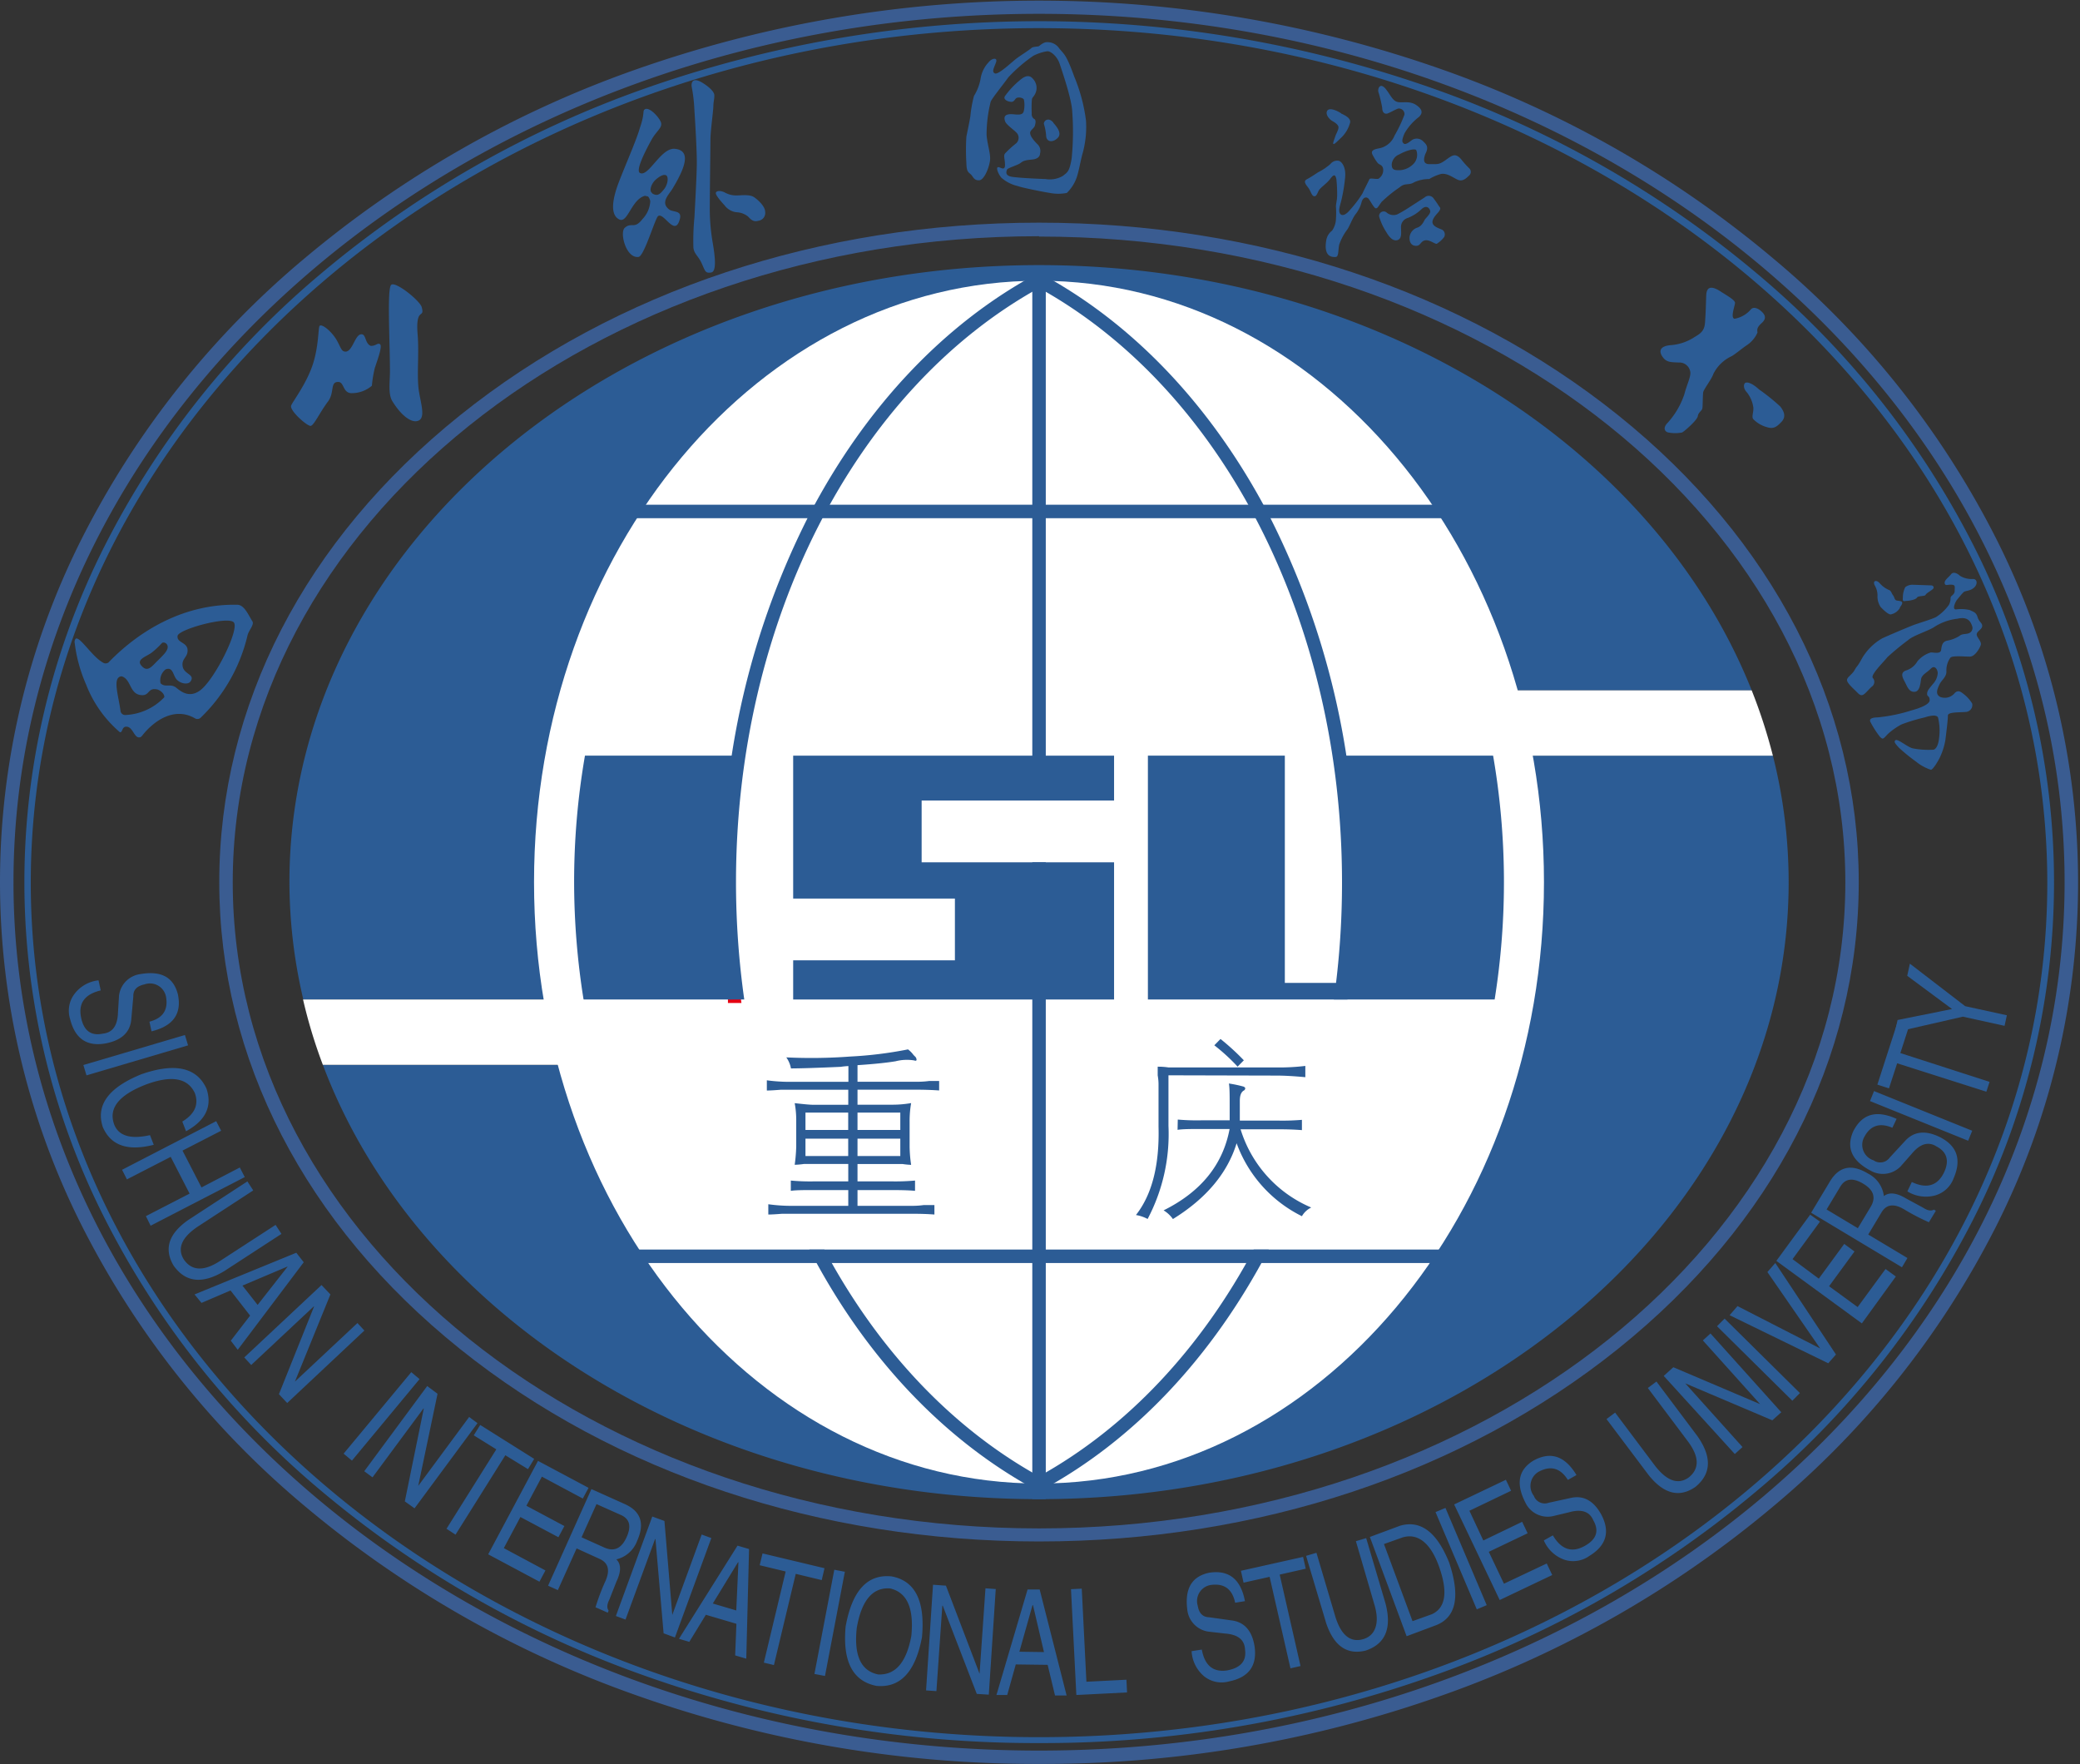 <svg xmlns="http://www.w3.org/2000/svg" width="856" height="726" fill="none"><rect width="100%" height="100%" fill="#333333" stroke="none"/><path fill="#2C5C95" fill-rule="evenodd" d="M614.473 284.083h106.415C680.46 182.509 564.496 109.095 427.604 109.095c-170.372 0-308.495 113.695-308.495 253.92a211.6 211.6 0 0 0 5.719 48.285h115.335v26.873H132.862c38.94 103.518 156.163 178.733 294.742 178.733 170.372 0 308.494-113.666 308.494-253.891a212.7 212.7 0 0 0-6.49-52.059H614.473z" clip-rule="evenodd"/><path fill="#fff" fill-rule="evenodd" d="M427.604 610.474c-114.763 0-207.827-110.779-207.827-247.459s93.064-247.488 207.827-247.488 207.798 110.808 207.798 247.488-93.035 247.459-207.798 247.459" clip-rule="evenodd"/><path fill="#3A5C91" d="M427.605 725.856a491.9 491.9 0 0 1-166.313-28.445A438.1 438.1 0 0 1 125.4 619.736a365 365 0 0 1-91.719-115.324c-44.908-88.927-44.908-193.897 0-282.823A365 365 0 0 1 125.4 106.264a437.5 437.5 0 0 1 135.892-77.53 499.87 499.87 0 0 1 332.596 0 436.8 436.8 0 0 1 135.892 77.645 364.7 364.7 0 0 1 91.748 115.324c44.907 88.927 44.907 193.897 0 282.823a364.7 364.7 0 0 1-91.748 115.325 437.4 437.4 0 0 1-135.892 77.674 491.6 491.6 0 0 1-166.283 28.331m0-720.165C194.876 5.691 5.548 165.956 5.548 363.015c0 197.058 189.328 357.352 422.057 357.352 232.728 0 422.056-160.294 422.056-357.352 0-197.059-189.213-357.324-422.056-357.324"/><path fill="#2C5C95" d="M427.602 717.279a480.6 480.6 0 0 1-162.539-27.815 427.7 427.7 0 0 1-132.747-75.873 356.55 356.55 0 0 1-89.431-112.609c-43.8-86.774-43.8-189.189 0-275.962a356.55 356.55 0 0 1 89.431-112.609 427.7 427.7 0 0 1 132.747-75.873 488.72 488.72 0 0 1 325.049 0 427.6 427.6 0 0 1 132.775 75.873 356.5 356.5 0 0 1 89.575 112.609c43.798 86.773 43.798 189.188 0 275.962a356.5 356.5 0 0 1-89.575 112.609 427.6 427.6 0 0 1-132.775 75.873 480.4 480.4 0 0 1-162.51 27.815m0-705.698c-228.727 0-414.938 157.693-414.938 351.635S198.79 714.849 427.602 714.849s414.937-157.691 414.937-351.49c0-193.8-186.125-351.778-414.937-351.778"/><path fill="#3A5C91" d="M427.605 634.316c-90.004 0-174.632-28.13-238.332-79.246-63.701-51.116-99.039-119.47-99.039-192.055s35.167-140.826 99.039-192.084 148.328-79.304 238.332-79.304 174.632 28.131 238.333 79.247 99.009 119.47 99.009 192.083c0 72.614-35.166 140.797-99.009 192.056-63.844 51.258-148.443 79.303-238.333 79.303m0-537.114c-182.981 0-331.824 119.241-331.824 265.87s148.843 265.87 331.824 265.87 331.824-119.241 331.824-265.87S610.557 97.345 427.605 97.345z"/><path fill="#2C5C95" d="M232.215 514.189h393.237v5.546H232.215zM232.215 207.695h393.237v5.546H232.215z"/><path stroke="#E50012" stroke-miterlimit="10" stroke-width="2.859" d="M300.203 363.015c0 8.376.314 16.667.886 24.871v-49.772c-.657 8.205-.886 16.524-.886 24.901Z" clip-rule="evenodd"/><path fill="#2C5C95" fill-rule="evenodd" d="M379.287 354.838v-25.414h79.196v-18.468H326.422v58.805h66.559v25.415h-66.559V411.3h132.061v-56.462z" clip-rule="evenodd"/><path stroke="#E50012" stroke-miterlimit="10" stroke-width="2.859" d="M555.062 363.015q0-12.606-.886-24.901v49.772c.608-8.213.906-16.504.886-24.871Z" clip-rule="evenodd"/><path fill="#2C5C95" fill-rule="evenodd" d="M614.474 310.956h-63.329c1.372 8.891 2.374 17.982 3.032 27.158q.886 12.322.886 24.901 0 12.577-.886 24.871a357 357 0 0 1-1.574 16.581h-23.844v-93.511h-56.353V411.3h142.697a306.1 306.1 0 0 0-.629-100.344" clip-rule="evenodd"/><path stroke="#E50012" stroke-miterlimit="10" stroke-width="2.859" d="M301.004 387.886V411.3h2.487a347 347 0 0 1-2.487-23.414Z" clip-rule="evenodd"/><path fill="#2C5C95" fill-rule="evenodd" d="M304.034 310.956h-63.301a303.5 303.5 0 0 0-4.459 52.059 307 307 0 0 0 3.888 48.285h60.926v-23.414a357 357 0 0 1-.886-24.871c0-8.377.314-16.696.886-24.901.572-9.205 1.601-18.267 2.946-27.158" clip-rule="evenodd"/><path fill="#fff" fill-rule="evenodd" d="M614.473 284.083v26.873h115.135a220 220 0 0 0-8.721-26.873zM240.164 411.3H124.715a208 208 0 0 0 8.148 26.873h107.301z" clip-rule="evenodd"/><path fill="#2C5C95" d="m62.355 424.393-.857-3.973q8.062-2.088 6.89-9.835a6.72 6.72 0 0 0-8.978-5.489c-3.116.658-4.631 2.316-4.545 4.946l-.858 9.634q-.772 7.604-10.093 9.606c-7.948 1.572-12.951-1.687-15.038-9.834a11.44 11.44 0 0 1 1.686-10.321 14.3 14.3 0 0 1 9.979-5.717l.915 4.145q-9.721 2.315-8.149 10.835t9.035 6.947c3.974-.4 6.032-3.259 6.204-8.577l.429-6.975a10.175 10.175 0 0 1 8.806-8.948c8.577-1.458 13.58 1.286 15.41 8.262q2.574 12.036-10.836 15.294M77.395 430.168l-41.8 12.35-1.286-4.259 41.8-12.35zM76.567 465.503l-1.544-3.974q7.69-4.66 5.175-11.692-4.374-9.433-20.156-3.545-16.84 6.519-12.98 16.61 2.858 6.861 14.666 4.202l1.544 3.974q-16.039 4.116-20.957-7.29-4.46-13.465 15.84-21.727c13.809-4.831 22.872-2.859 26.846 5.975q3.631 10.893-8.434 17.467M82.914 488.631l15.782-8.205 2.03 3.945-38.74 20.012-1.945-3.945 17.984-9.263-7.777-15.123-18.012 9.263-2.002-3.945 38.74-20.012 2.03 3.945-15.896 8.176zM113.421 504.041l2.402 3.717-23.56 15.323q-13.465 8.118-20.842-2.316-6.032-10.263 6.033-18.725l24.359-15.895 2.402 3.716-22.873 14.923q-9.864 6.66-5.718 13.465 4.917 7.147 14.896.658zM102.927 541.376l-8.062-10.349-11.951 5.118-2.86-3.488 41.887-17.153 3.058 3.917-27.16 36.021-2.86-3.745zm-3.145-12.35 6.233 7.948 12.265-15.638v-.143zM121.366 568.535l25.732-24.1 2.859 3.088-31.764 29.817-3.402-3.63 14.466-36.107h-.143l-25.731 24.099-2.86-3.116 31.793-29.789 3.66 3.86zM172.66 567.505l-27.819 33.534-3.431-2.859 27.848-33.534zM172.117 611.446l20.957-28.36 3.432 2.545-25.904 35.049-4.003-2.859 7.806-38.222h-.143l-20.957 28.331-3.403-2.516 25.904-35.049 4.259 3.173zM194.962 590.634l2.658-4.26 22.215 13.951-2.544 4.231-9.321-5.718-20.499 32.677-3.717-2.43 20.5-32.677zM224.465 646.238l-2.459 4.631-21.1-11.264 20.5-38.451 20.814 11.092-2.373 4.403-16.84-9.005-6.375 11.978 15.638 8.348-2.458 4.603-15.64-8.32-6.833 12.808zM237.302 637.175l-7.72 17.153-4.031-1.801 17.84-39.766 13.753 6.175q9.862 4.43 5.089 15.066a12.15 12.15 0 0 1-8.578 7.69c2.001 1.916 2.03 5.003 0 9.206l-2.859 7.289c-1.029 2.002-1.114 3.517-.314 4.575l-.372.857-5.031-2.23a89 89 0 0 1 3.859-10.291q3.374-7.062-2.115-9.577zm8.177-18.239-6.147 13.665 9.406 4.231c4.002 1.773 7.034.372 9.121-4.259s1.229-7.548-2.317-9.149zM276.673 664.534l12.094-33.076 3.974 1.458-14.982 40.909-4.66-1.715-3.346-38.766h-.171l-12.151 33.106-3.974-1.459 14.981-40.938 5.004 1.83zM303.063 668.193l-12.58-3.716-6.805 11.149-4.26-1.258 24.102-38.336 4.747 1.4-1.145 45.113-4.574-1.344zm-9.721-8.347 9.663 2.858.887-19.84h-.172zM312.641 644.094l1.172-4.86 25.502 6.089-1.143 4.888-10.693-2.572-8.978 37.536-4.145-1.001 8.978-37.508zM347.691 646.781l-8.177 42.882-4.346-.829 8.177-42.882zM379.426 673.739q-4.031 21.355-18.698 20.012-14.667-2.86-12.723-24.386c2.659-14.865 9.005-21.726 18.984-20.669q14.496 2.745 12.437 25.043m-4.374-.6c1.115-11.435-1.801-17.896-8.749-19.497q-10.808-.772-13.724 16.352c-1.2 11.236 1.716 17.582 8.806 19.04 7.09.343 11.665-4.946 13.667-15.895M403.128 688.748l2.431-35.163 4.231.314-2.859 43.454-4.946-.314-14.01-36.307h-.171l-2.43 35.163-4.261-.286 2.86-43.482 5.318.371zM431.15 685.089l-13.123-.172-3.517 12.579h-4.432l12.809-43.425h4.975l11.093 43.625h-4.775zm-11.637-5.403 10.121.143-4.517-19.297h-.201zM445.185 653.729l1.916 38.307 16.469-.828.257 5.231-20.871 1.058-2.202-43.541zM512.347 658.874l-4.032.657q-1.714-8.178-9.463-7.376a6.69 6.69 0 0 0-5.947 8.577c.515 3.116 2.087 4.717 4.717 4.774l9.578 1.344q7.549 1.17 9.092 10.549 1.745 12.064-10.578 14.523c-3.563.969-7.374.16-10.236-2.173a14.55 14.55 0 0 1-5.089-10.292l4.203-.657q1.8 9.833 10.407 8.576c5.719-1.058 8.034-3.974 7.377-8.576-.172-3.974-2.86-6.204-8.263-6.604l-6.948-.801a10.204 10.204 0 0 1-8.577-9.234c-1.03-8.576 1.973-13.493 9.034-14.98q12.151-1.888 14.725 11.693M511.774 651.269l-1.086-4.888 25.588-5.718 1.087 4.86-10.722 2.43 8.578 37.622-4.147.943-8.576-37.65zM558.007 634.202l4.231-1.258 7.977 26.959q3.946 15.236-8.148 19.297c-7.626 1.907-13.037-1.793-16.239-11.092l-8.32-27.874 4.259-1.258 7.777 26.273c2.344 7.576 6.118 10.692 11.265 9.32 5.146-1.373 7.119-6.49 4.86-14.094zM578.878 673.311l-15.124-40.853 12.465-4.631q12.608-3.632 20.157 15.152 6.946 20.784-5.204 25.729zm-9.321-37.937 11.751 31.733 7.977-2.859c5.575-2.573 6.633-8.948 3.087-19.182-3.545-10.235-8.976-14.295-15.181-12.408zM594.858 620.508l16.983 40.024-4.088 1.715-16.983-40.023zM636.545 643.379l2.258 4.745-21.614 10.292-18.755-39.337 21.299-10.149 2.145 4.517-17.155 8.233 5.719 12.236 15.982-7.69 2.258 4.717-15.981 7.633 6.232 13.122zM648.782 606.986l-3.546 2.001q-4.431-7.06-11.436-3.659a6.72 6.72 0 0 0-2.573 10.206 4.777 4.777 0 0 0 6.09 2.859l9.435-2.059q7.517-1.514 12.18 6.804 5.716 10.69-4.89 17.153a11.44 11.44 0 0 1-10.378 1.487 14.46 14.46 0 0 1-8.32-7.89l3.717-2.087q5.06 8.576 12.751 4.545t3.917-10.692q-2.316-5.518-10.035-3.345l-6.805 1.63a10.15 10.15 0 0 1-11.179-5.718c-3.888-7.633-2.859-13.35 3.317-17.153q10.635-5.917 17.755 5.918M678.144 571.165l3.546-2.659 16.868 22.471q9.035 12.865-.886 20.926-9.778 6.718-19.071-4.745l-17.468-23.214 3.545-2.659 16.44 21.899c4.889 6.261 9.491 7.89 13.838 4.803q6.776-5.403-.372-14.923zM724.346 577.798l-23.558-26.216 3.144-2.859 29.135 32.419-3.689 3.317-35.824-15.209 23.559 26.215-3.174 2.859-29.248-32.133 3.946-3.574zM709.737 542.605l30.992 30.646-3.116 3.145-30.992-30.647zM749.079 554.898l-21.729-31.447 3.26-3.716 24.96 37.651-3.175 3.602-40.598-19.783 3.259-3.745zM775.98 522.194l4.232 3.087-13.982 19.297-35.195-25.729 13.923-19.011 4.032 2.858-11.293 15.438 10.807 8.033 10.465-14.294 4.231 3.116-10.465 14.294 11.751 8.577zM768.861 508.014l16.125 9.663-2.259 3.802-37.368-22.442 7.748-12.893c3.716-6.175 8.921-7.29 15.582-3.259a12 12 0 0 1 6.604 9.32c2.145-1.716 5.204-1.401 9.15.972l6.919 3.745c1.858 1.229 3.345 1.515 4.517.829l.8.486-2.858 4.717a88 88 0 0 1-9.75-5.032q-6.662-4.202-9.75.972zm-17.155-10.32 12.866 7.718 5.29-8.805q3.402-5.717-3.146-9.548c-4.202-2.516-7.347-2.116-9.349 1.229zM780.526 460.415l-1.744 3.659q-7.691-3.259-11.437 3.573a6.69 6.69 0 0 0 3.717 9.835 4.776 4.776 0 0 0 6.633-1.144l6.548-7.09c3.545-3.688 8.148-4.174 13.894-1.429 7.263 3.602 9.207 9.262 5.891 16.953a11.45 11.45 0 0 1-7.635 7.147 14.56 14.56 0 0 1-11.436-1.658l1.83-3.86c6.062 2.859 10.436 1.573 13.066-3.573s1.316-8.863-2.859-11.035q-5.031-3.23-10.178 2.916l-4.632 5.26a10.176 10.176 0 0 1-12.437 1.715q-11.436-6.032-7.148-15.981c3.631-7.318 9.492-9.091 17.927-5.288M771.236 448.979l40.399 16.323-1.658 4.117-40.399-16.324zM777.384 447.864l-4.775-1.543 8.063-24.958 4.775 1.515-3.374 10.464 36.711 11.835-1.316 4.06-36.71-11.693z"/><path fill="#2C5C95" d="m808.747 414.045 17.154 3.745-.943 4.345-17.155-3.774-27.991 6.404 1.116-5.031 22.415-4.517-18.441-13.665 1.086-5.003z"/><path fill="#2C5C95" fill-rule="evenodd" d="M103.897 255.723c.772 1.372-1.543 3.688-2.029 5.718a68.93 68.93 0 0 1-19.356 33.963 1.95 1.95 0 0 1-2.202.228c-8.577-5.003-16.954 1.058-21.557 6.776a3.4 3.4 0 0 1-.886.915c-2.402.886-2.86-3.231-5.061-4.146-2.86-.886-2.173 2.487-3.488 2.116a49.1 49.1 0 0 1-13.895-19.64 60 60 0 0 1-4.66-16.953 2.11 2.11 0 0 1 .371-1.858c1.63-1.172 6.719 7.29 11.18 9.777.69.5 1.624.5 2.315 0 13.552-14.008 31.993-24.186 53.007-23.757 2.888 0 4.546 4.145 6.261 6.861m-30.82 5.947c-.4 2.858 3.917 2.573 4.117 5.717.2 3.145-2.545 3.488-2.03 6.804s5.146 3.259 3.316 6.118c-.943 1.572-4.088 1.086-5.718-.629s-1.486-5.432-4.603-4.231a5.72 5.72 0 0 0-2.087 5.718c1.916 1.887 3.946 0 6.347 1.744 1.716 1.343 5.204 4.545 9.807 1.286 6.032-4.26 16.697-25.729 13.895-28.188s-22.644 2.945-23.044 5.661m-15.039 12.064c2.573 3.202 4.317.629 6.833-1.858s5.29-4.975 3.66-6.919c-.429-.457-1.373-.829-1.916-.314a34 34 0 0 1-4.145 3.888c-2.116 1.601-6.376 2.744-4.432 5.203m-6.576 20.498a23.49 23.49 0 0 0 16.154-7.319c.143-1.229-1.287-2.63-2.688-3.145-4.374-1.115-3.116 2.859-7.147 2.23-4.489-.629-3.803-6.461-7.691-7.69-4.032.229-1.287 7.976-.486 14.294.14.923.924 1.612 1.858 1.63M173.575 126.448c1.343 5.002-2.688-.544-1.688 11.435.572 7.032-.257 15.266.286 21.269.543 6.004 3.717 13.437-.686 14.152-2.716.428-6.633-2.688-10.007-8.205-1.801-2.859-1.029-7.833-1.001-12.007 0-12.779-1.257-34.306.515-35.878 1.773-1.573 11.866 6.518 12.581 9.234M131.519 134.109c.857-.972 4.488 1.887 6.603 5.146 1.459 2.173 2.146 4.774 3.232 5.26 3.43 1.458 4.46-6.232 6.947-6.889 2.488-.658 1.658 3.544 4.232 4.688 2.087.143 2.859-1.401 3.859-.658 1.001.744-.714 5.547-2.115 9.663a47.5 47.5 0 0 0-1.23 7.405 12.7 12.7 0 0 1-8.577 3.059c-3.345-.172-2.859-4.46-5.118-4.603-3.688-.2-1.515 4.259-4.403 8.09-3.23 4.26-5.717 9.777-7.091 9.978-1.372.2-8.576-6.118-8.062-8.262.201-1.115 5.718-8.091 8.577-15.981s2.545-16.067 3.146-16.896M303.062 80.421c2.172 0 5.461-.543 7.348.772s4.488 3.86 4.488 6.003a3.23 3.23 0 0 1-2.859 3.66c-2.058.629-3.202-.715-4.146-1.716a8.04 8.04 0 0 0-4.831-1.8 7.2 7.2 0 0 1-4.889-2.86c-1.345-1.458-3.946-4.402-3.546-5.231.4-.83 2.001-.886 3.746 0a9.4 9.4 0 0 0 4.689 1.172M265.067 45.257c1.687-2.03 6.375 3.116 6.975 5.203.601 2.087-1.886 3.488-3.773 6.804-3.173 5.718-6.719 12.98-4.89 13.923 3.518 1.772 8.578-10.435 14.296-9.95 7.462.658 3.574 8.949-.915 16.41-1.515 2.488-5.146 5.718-1.343 8.577 1.887 1.344 6.061 0 3.945 5.174s-6.405-4.26-8.577-2.43c-1.23 1.115-5.718 16.439-7.978 16.753-5.174.743-7.861-10.006-5.717-11.95 2.859-2.573 3.888.83 7.319-3.63a11.43 11.43 0 0 0 3.202-7.462c-.8-2.401-1.086-1.715-2.115-2.115-5.49 1.257-7.12 11.178-10.465 9.805-1.4-.6-5.204-2.859-.285-15.609 2.858-7.404 7.347-17.553 8.576-22.099 1.859-5.231 1.259-6.775 1.745-7.404m3.316 34.306c2.23 1.4 3.288.286 4.889-1.687 1.601-1.972 1.944-5.117.886-5.717s-2.859.457-4.403 1.858c-1.543 1.4-2.858 4.46-1.372 5.403zM288.766 33.88c2.087 1.2 5.146 3.544 5.204 5.231s-.344 2.401-.401 4.66c-.057 2.258-1.2 10.206-1.2 13.808s-.258 21.213-.258 26.959a82 82 0 0 0 1.115 14.865c.887 5.117 1.944 12.322-.543 12.722s-2.43-.543-3.917-3.774-3.002-3.659-3.402-6.375c-.129-4.198.015-8.4.428-12.578.172-3.66.915-16.324.972-21.87.058-5.547-.657-17.153-1.029-22.87a62 62 0 0 0-1.086-9.006c-.229-1.773.457-3.86 4.117-1.773M418.598 23.873c1.859-1.344 5.346-3.545 5.89-4.117s2.688-.543 3.031-.743 2.001-1.801 3.545-1.658a5.72 5.72 0 0 1 4.831 2.544c2.002 2.459 2.86 2.373 6.205 11.635a69.9 69.9 0 0 1 4.831 18.097 40.8 40.8 0 0 1-1.629 14.294c-1.058 4.488-1.115 5.317-1.858 7.976a16.4 16.4 0 0 1-4.403 7.49 18.2 18.2 0 0 1-7.005 0c-2.63-.4-11.436-2.144-13.295-2.859a15.3 15.3 0 0 1-6.662-3.43c-1.401-1.716-2.258-4.203-1.343-4.317.914-.115 2.858 1.772 2.858-.858s-.743-3.688 0-4.746a38 38 0 0 1 4.576-4.173 3.086 3.086 0 0 0 .6-3.86c-.629-1.172-4.632-3.659-5.147-5.26s-.457-3.202 3.432-2.859c2.344.229 4.002.343 4.316-1.515.301-1.5.301-3.045 0-4.546-.285-.714-2.658-1.343-3.459-.257-.8 1.087-1.086 1.287-2.144 1.172s-3.031-.943-2.202-2.315a35.3 35.3 0 0 1 5.147-5.718c1.658-1.4 4.317-4.088 6.489-1.286a5.4 5.4 0 0 1 .744 6.175c-.915 1.715-1.258 1.057-1.344 3.087a46 46 0 0 0 0 4.889 2.34 2.34 0 0 0 1.315 2.43c.4.714.286 1.315 0 2.487s-2.03 1.915-1.973 3.116c.058 1.2 1.03 2.544 2.86 4.46a3.86 3.86 0 0 1 1.201 4.002c0 .572-.315 2.201-3.374 2.459-3.059.257-3.688.657-4.718 1.458s-5.261 2.03-5.461 2.63-1.258 2.601 2.374 3.059c3.631.457 10.721.772 13.466.857 2.464.43 4.997-.037 7.147-1.315 1.916-1.515 2.66-1.772 3.575-7.061.643-6.413.729-12.87.257-19.297-.172-5.117-4.146-16.667-5.204-19.812s-3.802-5.288-5.146-5.088a18.6 18.6 0 0 0-5.719 1.886 63 63 0 0 0-10.235 8.834c-1.801 2.573-6.69 8.577-7.262 10.035a55.9 55.9 0 0 0-1.686 13.694c.286 3.716 1.458 6.918 1.458 9.662s-2.259 8.863-4.49 8.977c-2.23.114-2.458-1.515-3.488-2.459-1.029-.943-1.715-1.057-1.801-4.66a89 89 0 0 1 0-10.777c.286-1.573 1.401-6.661 1.659-8.577.263-2.79.76-5.554 1.486-8.262a20.2 20.2 0 0 0 2.687-6.947 12.75 12.75 0 0 1 3.518-7.09c1.143-1.429 3.63-1.944 2.859.23-.772 2.172-1.944 3.973-.429 4.573s7.291-5.06 9.12-6.346" clip-rule="evenodd"/><path fill="#2C5C95" fill-rule="evenodd" d="M433.491 50.546c1.058 1.229 3.746 4.145 1.858 6.146s-4.517 1.887-4.803-.572a21.4 21.4 0 0 0-.886-4.945c-.429-1.087 1.572-3.402 3.859-.715M708.508 120.215c2.002 1.287 5.547 3.231 5.518 4.431s-2.03 6.233-.172 6.519a11.44 11.44 0 0 0 6.634-3.774c1-1.258 2.859-.658 4.317.657 1.458 1.316 2.458 2.859.2 4.889s-1.801 2.859-1.744 3.945a12.16 12.16 0 0 1-4.26 5.089c-2.059 1.372-4.489 3.459-6.262 4.545a15.86 15.86 0 0 0-7.634 7.376c-.714 2.201-3.973 6.29-4.173 7.519s-.172 5.718-.343 6.661-1.687 1.629-1.887 3.202-5.376 6.118-6.434 6.689a14.9 14.9 0 0 1-5.717 0c-1.258-.228-2.46-1.772-.229-4.002a33 33 0 0 0 6.861-11.75c1.001-3.916 2.86-7.49 2.402-9.377a4.55 4.55 0 0 0-4.803-3.659c-3.145-.171-4.975 0-6.605-2.373-1.63-2.372-.943-4.288 3.031-4.745a20.74 20.74 0 0 0 9.378-2.859c2.687-1.715 4.774-2.487 5.089-6.347.314-3.859.4-9.034.514-11.435.115-2.401 1.144-4.746 6.319-1.201M723.891 160.239a81 81 0 0 1 8.748 7.032c1.602 2.03 2.488 4.231.514 6.318-1.972 2.087-3.259 3.031-5.946 2.202a12.5 12.5 0 0 1-5.719-3.374c-.743-1.057.429-3.316 0-5.231a12.8 12.8 0 0 0-2.572-5.718c-1.401-1.458-1.458-3.116-.829-3.774.628-.657 2.715-.314 5.804 2.545M774.579 262.699c2.345-1.115 10.064-4.374 12.38-5.289s8.291-2.63 9.892-3.545a19.4 19.4 0 0 0 5.233-5.003 6.3 6.3 0 0 0 .657-2.859c0-.915 1.687-1.2 1.687-2.859 0-1.658.4-2.43-1.258-2.544s-2.687.658-2.859-.629 1.63-2.344 2.63-3.659 2.859-.172 3.659.629a9.12 9.12 0 0 0 5.405 1.315c1.744 0 1.972 2.201.343 3.602s-3.518 1.172-4.232 1.801-2.116 2.459-2.659 3.059-2.287 4.031-.543 4.059a15.8 15.8 0 0 1 5.718.258c1.315.714 2.602.8 3.202 2.859.601 2.058 1.973 2.344 1.916 3.745-.058 1.4-2.402 2.201-2.259 3.545s2.201 2.858 1.63 4.374-2.402 4.574-4.374 4.631c-1.974.057-7.205-.515-8.063.429a8.92 8.92 0 0 0-1.658 5.717c0 2.345-2.001 3.459-2.859 5.318s-1.888 4.059.4 5.174a5.23 5.23 0 0 0 5.889-1.658c1.401-1.344 2.459-.515 3.631.4a14.3 14.3 0 0 1 3.546 3.945 2.86 2.86 0 0 1-2.859 3.46c-2.86.228-7.205 0-7.148 1.515s-.772 7.919-1 9.863a27.2 27.2 0 0 1-2.002 6.689c-.772 1.83-3.117 5.718-4.003 5.718a18.7 18.7 0 0 1-6.118-3.373 71.5 71.5 0 0 1-7.034-5.718c-1.2-1.344-2.344-2.459-1.372-3.088s4.889 2.859 7.091 3.374a34 34 0 0 0 8.577.543c.943-.286 1.916-1.715 2.23-4.688.401-2.862.255-5.77-.429-8.577-.658-1.286-3.431-.686-5.547 0a75 75 0 0 0-9.463 2.859 27.5 27.5 0 0 0-5.718 4.031c-1.916 2.087-1.945 2.287-3.231 1a39.4 39.4 0 0 1-3.688-5.717c-.458-.743-1.029-2.144 2.859-2.201a67.2 67.2 0 0 0 13.81-2.859c2.859-.772 7.604-2.345 7.547-4.26s-1.115-1.286-1.058-2.659 1.058-2.258 2.373-3.945a7.23 7.23 0 0 0 2.001-4.46c0-1.429-1.2-3.544-2.859-1.858-1.658 1.687-3.716 2.459-4.002 4.346-.286 1.886-.543 5.06-2.659 5.174s-2.859-1.744-3.746-3.545c-.886-1.801-2.601-4.231.2-5.231a8.24 8.24 0 0 0 4.719-3.803 11.43 11.43 0 0 1 5.546-3.63c1.2 0 3.889.714 4.174-.915s.343-3.345 2.316-3.888a14.3 14.3 0 0 0 5.289-2.001c.915-.944 2.86-.658 3.803-1.087a2.285 2.285 0 0 0 1.315-3.116c-.572-1.629-1.715-3.888-5.976-2.859a22.1 22.1 0 0 0-9.949 3.66c-3.031 1.686-8.377 3.344-10.293 5.088a108 108 0 0 0-8.577 7.062c-1.573 2.001-7.148 7.404-6.004 8.576a2.404 2.404 0 0 1-.315 3.488c-.829.514-2.858 3.23-3.916 3.516s-1.573-.457-2.86-1.715-3.402-3.145-3.545-4.346c-.143-1.2 2.058-2.287 3.088-4.145 1.029-1.858.829-.943 2.545-3.888a22.57 22.57 0 0 1 8.834-9.205M787.276 240.629l7.52.257c.571 0 1.257.572.857 1.258s-2.859 1.858-3.173 2.601c-.315.744-3.06.315-3.575 1.173-.514.857-3.173 1.315-4.202 1.343s-1.83.629-1.601-1.315a9.56 9.56 0 0 1 .972-4.317 4.83 4.83 0 0 1 3.202-1M781.815 250.291a5.72 5.72 0 0 1-3.717 2.545c-1.143 0-3.173-2.03-4.145-3.059a7.75 7.75 0 0 1-1.288-4.774 8.13 8.13 0 0 0-1.172-4.174c-.857-1.773.572-2.402 1.973-.944a10.74 10.74 0 0 0 3.832 2.859c1.029.286 1.057 1.315 1.772 2.23s.486 2.001 1.658 2.173c1.172.171 2.287.2 2.087 1.143s-.858 1.23-1 2.001M551.946 46.716c1.286.6 4.031 1.83 3.688 3.659a13.2 13.2 0 0 1-3.688 6.29c-1.516 1.429-2.859 2.858-3.202 2.572s.371-1.83.743-3.03 1.458-2.859 1.344-3.945c-.115-1.087-1.801-2.059-2.66-2.545-.858-.486-2.859-2.487-2.001-4.088.857-1.6 4.26 0 5.718.972M579.678 85.509l6.604-4.26a2.46 2.46 0 0 1 3.803.543c1.487 1.944 1.916 2.86 2.43 3.46s0 1.458-.886 2.43-2.573 2.858-2.001 4.316 2.859 2.03 4.002 2.602a2.29 2.29 0 0 1 .658 3.002 11.6 11.6 0 0 1-3.002 2.716c-.715.2-3.145-1.916-5.004-1.373-1.858.544-1.629 2.374-3.774 2.202s-2.515-2.173-2.43-3.574a4.63 4.63 0 0 1 3.174-3.888c2.029-.686 2.687-2.659 3.144-3.345s2.346-2.373 2.203-3.43c-.143-1.058-1.402-2.86-3.603-.83a16.8 16.8 0 0 1-5.718 3.631 3.83 3.83 0 0 0-2.717 3.688c0 2.144.544 4.889-1.544 5.432s-3.716-1.973-4.602-3.488a23.7 23.7 0 0 1-2.859-6.318 1.884 1.884 0 0 1 3.03-1.63 4.32 4.32 0 0 0 4.546.773 53 53 0 0 0 4.546-2.66" clip-rule="evenodd"/><path fill="#2C5C95" fill-rule="evenodd" d="M604.807 69.414a36 36 0 0 1-3.516-3.916c-2.516-2.86-3.917-1.344-6.518.486-2.603 1.83-3.203 1.543-6.434 1.572-3.23.029-2.201-2.859-1.772-4.174 1.544-2.859.486-3.916-.829-5.174a3.69 3.69 0 0 0-4.69-.572c-1.315 1.03-2.63 2.03-3.344 1.43-.715-.601-.944-1.23.314-4.203a22.8 22.8 0 0 1 5.947-6.747c1.573-1.544 1.315-2.859-.228-4.202-2.86-2.545-5.547-1.63-8.063-1.859-2.516-.228-3.289-2.858-5.404-5.46-2.116-2.602-3.288-.543-3.059 1.086a49 49 0 0 1 1.629 6.747c0 1.858 1.029 2.659 2.202 2.259s3.059-1.573 4.317-2.001a2.286 2.286 0 0 1 2.63 2.487 55.6 55.6 0 0 1-4.059 8.576 8.58 8.58 0 0 1-6.348 5.289c-2.144.372-3.43.915-2.858 2.373a21.6 21.6 0 0 0 2.201 3.602c.686.858 1.972.715 2.287 2.43a4.17 4.17 0 0 1-1.944 4.117c-1.001.285-3.459-.458-3.717.2-.257.657-1.886 3.745-2.859 5.86a45 45 0 0 1-4.803 6.404c-1.43 1.772-2.859 2.859-3.945 2.316-1.63-1.058-.286-4.174.143-6.204a68 68 0 0 0 1.486-9.148c.429-4.546-1.658-6.804-2.859-6.861a3.57 3.57 0 0 0-3.202 1.372 23.8 23.8 0 0 1-5.118 3.43c-.429.286-2.859 1.944-4.603 2.86-1.744.914 0 2.544.8 3.716.801 1.172 1.23 3.03 2.145 3.23s1.258-.829 1.916-2.201 3.287-2.859 4.888-5.06c1.601-2.202 2.116-1.258 2.43.257.233 2.203.338 4.418.316 6.633 0 2.115-.545 3.516-.487 4.745a35 35 0 0 1 0 4.889 9 9 0 0 1-1.601 4.917 6.23 6.23 0 0 0-2.43 4.202c-1.058 6.718 2.515 6.69 3.888 6.633s.973-2.859 1.487-5.089a22.2 22.2 0 0 1 3.288-6.175c.972-1.344 2.058-4.546 3.459-6.375a13.1 13.1 0 0 0 2.487-5.06c.716-2.201 2.231-2.03 2.86-1.258s2.144 3.688 2.859 3.888.972-.486 2.458-2.573a55.4 55.4 0 0 1 7.491-6.06c2.23-1.945 3.831-.658 5.947-2.06a14.85 14.85 0 0 1 6.204-1.314 18.5 18.5 0 0 1 4.832-2.087c2.631-.458 4.947 1.544 6.948 2.401 2.001.858 3.602-.772 4.431-1.6a2.03 2.03 0 0 0 .4-2.974m-22.872-2.23a8.57 8.57 0 0 1-5.89 2.86c-2.029 0-3.373 0-3.287-2.545a4.89 4.89 0 0 1 3.145-3.974c2.344-1.372 6.203-2.63 6.946-1.744a5.4 5.4 0 0 1-.914 5.403" clip-rule="evenodd"/><path fill="#2C5C95" d="M373.682 431.826a10.8 10.8 0 0 1 2.259 2.287c.2.201.4.429.629.629.371.341.597.812.629 1.315 0 .429-.315.544-.944.315a18.7 18.7 0 0 0-7.69.343q-5.718.945-15.668 1.601v6.832h23.987c1.288 0 3.089 0 5.433-.314h4.174v3.888c-2.859-.2-5.975-.314-9.607-.314h-23.987v6.175h14.725a44.4 44.4 0 0 0 7.347-.658 42.4 42.4 0 0 0-.629 7.49v10.435c.037 2.507.249 5.011.629 7.49a32 32 0 0 1-3.516-.343h-18.556v7.147h14.096a93 93 0 0 0 9.577-.343v4.231c-1.916-.2-5.117-.315-9.577-.315h-14.096v6.49h22.072c1.058 0 2.86 0 5.118-.315h4.46v3.888c-2.859-.228-5.946-.314-9.578-.314h-53.065c-2.544.2-4.488.314-5.717.314v-4.231c3.07.426 6.164.647 9.263.658h23.645v-6.49h-14.067c-4.26 0-7.462 0-9.578.315v-4.231a87 87 0 0 0 9.578.343h14.067v-7.176h-18.213a32 32 0 0 1-3.831.343q.523-3.728.629-7.49v-10.377c.031-2.51-.177-5.02-.629-7.49 3.831.428 6.29.657 7.348.657h14.696v-6.175h-27.791c-2.573.2-4.488.315-5.718.315v-4.203c3.079.417 6.184.626 9.292.629h24.274v-6.489a29 29 0 0 0-3.174.314q-14.067.629-20.471.658a11.2 11.2 0 0 0-1.915-4.546c8.736.417 17.494.303 26.217-.343a164 164 0 0 0 23.873-2.945m-42.2 26.016v7.147h17.584v-7.147zm17.584 17.867v-7.147h-17.584v7.147zm21.443-17.867h-17.612v7.147h17.612zm0 10.72h-17.612v7.147h17.612zM480.868 442.49v20.783a74.8 74.8 0 0 1-8.576 38.337 15.7 15.7 0 0 0-4.804-1.629q9.922-12.637 9.292-36.393v-17.153c0-.658 0-1.944-.343-3.917v-3.573c.858 0 2.345 0 4.489.314h44.43a91.5 91.5 0 0 0 11.837-.629v4.632c-4.689-.429-8.577-.658-11.837-.658zm3.832 18.21c3.194.278 6.401.384 9.607.315h11.751v-5.718c0-4.545 0-7.69-.315-9.434q3.086.454 6.089 1.287c.401.228.629.457.629.657.003.42-.245.801-.629.972-1.086.658-1.6 2.059-1.6 4.231v8.119h15.982a95 95 0 0 0 9.577-.314v4.231c-2.859-.229-5.975-.343-9.577-.343h-15.668a51.3 51.3 0 0 0 29.077 32.19 8.85 8.85 0 0 0-3.832 3.574 54.1 54.1 0 0 1-26.875-30.018q-5.716 18.526-26.217 31.19a12.7 12.7 0 0 0-3.832-3.574c15.346-7.624 24.397-18.782 27.162-33.477h-11.808c-4.289 0-7.462 0-9.607.343zm24.617-21.784a79.5 79.5 0 0 0-9.578-8.776l2.544-2.602a98 98 0 0 1 9.607 8.777zM306.294 411.3a344 344 0 0 1-3.402-48.285c0-106.806 48.919-202.548 124.713-244.515 75.794 41.967 124.685 137.709 124.685 244.515a344 344 0 0 1-3.346 48.285h5.576a346 346 0 0 0 3.344-48.285 327.35 327.35 0 0 0-35.967-151.661c-23.044-43.882-55.18-77.931-93.033-98.429l-1.317-.714-1.315.714c-37.796 20.498-69.932 54.547-92.948 98.429a327.35 327.35 0 0 0-35.938 151.661 350 350 0 0 0 3.316 48.285zM515.948 514.189c-21.556 40.395-51.834 73.1-88.344 93.312-36.511-20.212-66.788-52.917-88.346-93.312h-6.176l.257.457c22.873 43.883 55.152 77.932 92.949 98.429l1.316.744 1.315-.744c37.796-20.497 69.932-54.546 92.948-98.429l.257-.457z"/><path fill="#2C5C95" d="M424.832 112.211h5.547v216.012h-5.547zM424.832 354.838h5.547v262.068h-5.547z"/></svg>